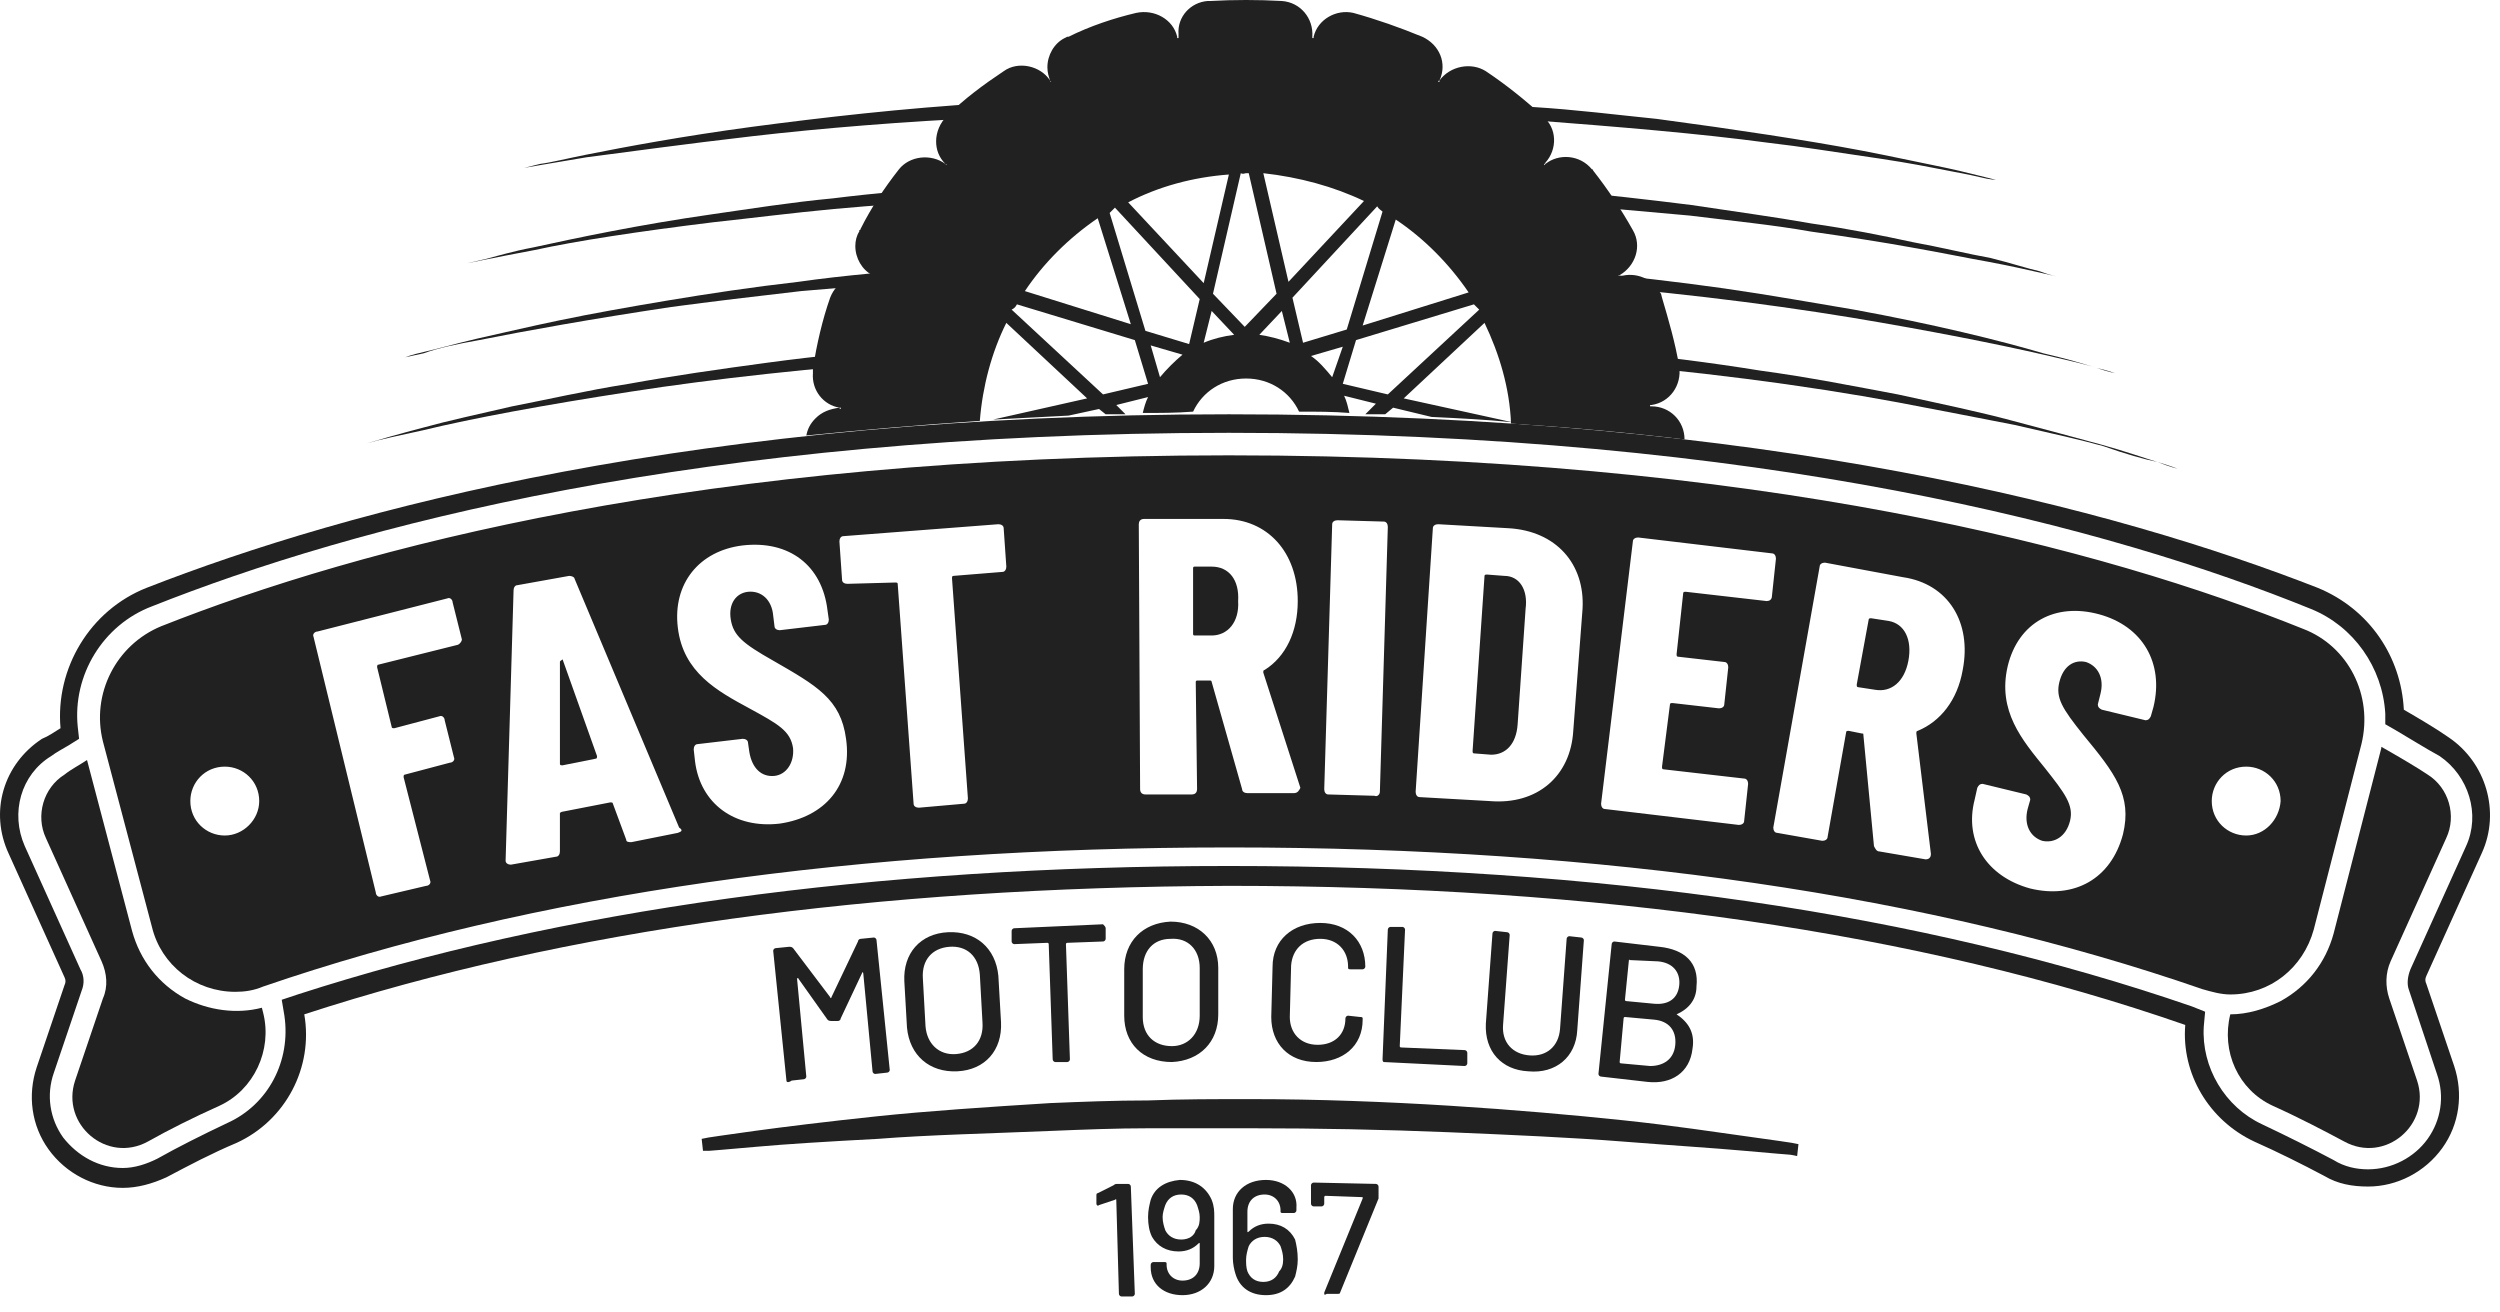 <svg xmlns="http://www.w3.org/2000/svg" width="141" height="74" viewBox="0 0 141 74" fill="none"><path d="M42.487 7.676C46.372 7.228 50.929 6.855 55.786 6.63C58.251 6.481 60.717 6.406 63.331 6.332C64.377 6.332 65.498 6.332 66.619 6.257C67.814 6.033 69.009 5.883 70.279 5.883C71.624 5.883 72.894 6.033 74.164 6.257C78.348 6.332 82.457 6.481 86.417 6.78C91.273 7.153 95.83 7.527 99.715 8.05C101.657 8.274 103.45 8.573 105.019 8.797C106.588 9.021 107.933 9.245 109.054 9.469C110.174 9.694 111.071 9.843 111.669 9.992C112.266 10.142 112.565 10.142 112.565 10.142C112.565 10.142 112.266 10.067 111.669 9.918C111.071 9.768 110.174 9.544 109.054 9.32C107.933 9.096 106.588 8.797 105.019 8.498C103.45 8.199 101.657 7.901 99.715 7.602C97.772 7.303 95.681 7.004 93.439 6.705C91.198 6.481 88.882 6.182 86.417 6.033C81.561 5.659 76.331 5.435 71.101 5.36C68.486 5.36 65.871 5.36 63.331 5.435C60.791 5.51 58.251 5.585 55.786 5.809C50.855 6.108 46.372 6.63 42.413 7.153C38.528 7.676 35.315 8.274 33.074 8.722C31.953 8.946 31.057 9.171 30.459 9.245C29.861 9.395 29.562 9.469 29.562 9.469C29.562 9.469 30.833 9.245 33.074 8.872C35.39 8.573 38.602 8.125 42.487 7.676Z" fill="#212121"></path><path d="M104.571 17.463C102.33 17.09 99.864 16.642 97.249 16.268C94.635 15.895 91.945 15.596 89.031 15.297C88.21 15.222 87.313 15.147 86.491 15.073C86.641 15.371 86.79 15.596 86.939 15.895C93.365 16.343 99.416 17.09 104.422 17.912C108.904 18.659 112.64 19.406 115.254 20.003C116.525 20.302 117.57 20.526 118.243 20.751C118.915 20.9 119.289 21.049 119.289 21.049C119.289 21.049 118.915 20.975 118.243 20.751C117.57 20.526 116.525 20.228 115.254 19.929C112.714 19.182 109.054 18.285 104.571 17.463Z" fill="#212121"></path><path d="M40.246 12.533C42.338 12.308 44.654 12.01 47.045 11.786C49.435 11.561 51.976 11.412 54.665 11.262C55.562 11.188 56.458 11.188 57.355 11.113C57.654 10.814 57.952 10.515 58.251 10.291C56.981 10.366 55.786 10.441 54.59 10.515C51.976 10.665 49.361 10.889 46.97 11.188C44.579 11.412 42.263 11.786 40.171 12.084C35.988 12.682 32.476 13.429 30.086 13.952C28.89 14.176 27.919 14.475 27.321 14.624C26.649 14.774 26.35 14.849 26.35 14.849C26.35 14.849 27.77 14.55 30.16 14.101C32.551 13.579 35.988 13.056 40.246 12.533Z" fill="#212121"></path><path d="M107.858 13.653C106.14 13.28 104.272 12.906 102.18 12.607C100.089 12.234 97.847 11.935 95.382 11.561C92.991 11.262 90.451 10.964 87.761 10.739C86.043 10.59 84.25 10.441 82.457 10.366C82.756 10.665 83.055 10.889 83.354 11.188C84.848 11.262 86.267 11.337 87.687 11.487C90.302 11.711 92.842 11.935 95.307 12.159C97.698 12.458 100.014 12.682 102.106 13.056C104.198 13.354 106.14 13.653 107.784 13.952C109.502 14.251 110.921 14.55 112.192 14.774C113.387 14.998 114.358 15.222 115.031 15.371C115.703 15.521 116.002 15.596 116.002 15.596C116.002 15.596 115.628 15.521 115.031 15.297C114.358 15.147 113.462 14.849 112.266 14.55C110.996 14.326 109.502 13.952 107.858 13.653Z" fill="#212121"></path><path d="M27.022 19.182C29.637 18.659 33.373 17.986 37.855 17.314C40.096 17.015 42.562 16.716 45.177 16.418C47.791 16.193 50.481 15.969 53.32 15.745C53.395 15.745 53.544 15.745 53.619 15.745C53.768 15.446 53.918 15.222 54.067 14.998C53.768 14.998 53.544 14.998 53.245 15.073C50.406 15.297 47.642 15.521 45.027 15.895C42.412 16.193 39.947 16.567 37.706 16.94C35.464 17.314 33.373 17.688 31.579 18.061C29.786 18.435 28.218 18.808 26.873 19.107C25.603 19.406 24.557 19.705 23.884 19.854C23.212 20.003 22.838 20.153 22.838 20.153C22.838 20.153 23.212 20.078 23.884 19.929C24.706 19.63 25.752 19.406 27.022 19.182Z" fill="#212121"></path><path d="M121.679 26.055C120.932 25.831 119.886 25.457 118.542 25.084C117.197 24.71 115.479 24.262 113.536 23.739C111.594 23.216 109.427 22.768 107.036 22.245C104.646 21.797 102.031 21.274 99.266 20.9C96.502 20.452 93.514 20.078 90.525 19.779C89.928 19.705 89.255 19.705 88.583 19.63C88.658 19.854 88.732 20.153 88.807 20.377C95.531 20.9 101.807 21.722 107.036 22.693C109.427 23.141 111.668 23.59 113.611 23.963C115.553 24.411 117.272 24.785 118.616 25.159C119.886 25.607 120.932 25.906 121.679 26.055C122.427 26.279 122.8 26.428 122.8 26.428C122.8 26.428 122.427 26.354 121.679 26.055Z" fill="#212121"></path><path d="M52.125 19.555C49.062 19.779 46.073 20.078 43.309 20.452C40.545 20.825 37.93 21.199 35.465 21.647C33.074 22.021 30.832 22.544 28.89 22.917C26.948 23.366 25.229 23.739 23.884 24.113C22.465 24.486 21.419 24.785 20.672 25.009C19.925 25.233 19.551 25.308 19.551 25.308C19.551 25.308 19.925 25.233 20.672 25.009C21.419 24.785 22.54 24.561 23.884 24.262C26.649 23.59 30.683 22.843 35.539 22.095C40.321 21.348 45.924 20.751 51.901 20.302C51.975 20.078 52.05 19.779 52.125 19.555Z" fill="#212121"></path><path d="M69.308 24.411C99.416 24.411 119.139 29.791 130.346 34.348C132.737 35.319 134.38 37.635 134.53 40.25V40.848L135.053 41.146C135.949 41.669 136.771 42.192 137.593 42.641C139.236 43.761 139.909 45.928 139.087 47.721L135.949 54.669C135.8 55.042 135.725 55.491 135.874 55.864L137.443 60.571C137.892 61.841 137.667 63.186 136.92 64.232C136.173 65.278 134.903 65.95 133.558 65.95C132.886 65.95 132.214 65.801 131.616 65.427C130.346 64.755 129.001 64.082 127.582 63.41C125.49 62.439 124.145 60.197 124.294 57.881L124.369 57.06L123.622 56.761C108.456 51.531 90.227 48.842 69.308 48.842C49.286 48.842 31.58 51.307 16.787 56.088L15.89 56.387L16.04 57.284C16.413 59.824 15.143 62.289 12.827 63.335C11.408 64.008 10.063 64.68 8.868 65.352C8.27 65.651 7.598 65.875 6.925 65.875C5.581 65.875 4.385 65.203 3.563 64.157C2.816 63.111 2.592 61.766 3.04 60.496L4.609 55.864C4.759 55.491 4.759 55.042 4.535 54.669L1.397 47.721C0.575 45.853 1.173 43.687 2.891 42.641C3.19 42.416 3.489 42.267 3.862 42.043L4.46 41.669L4.385 40.997C4.086 38.083 5.805 35.244 8.569 34.198C19.85 29.716 39.424 24.411 69.308 24.411ZM69.308 23.366C39.275 23.366 19.551 28.745 8.27 33.153C5.058 34.422 3.115 37.71 3.414 41.072C3.04 41.296 2.742 41.52 2.368 41.669C0.201 43.089 -0.62 45.778 0.5 48.169L3.638 55.117C3.713 55.267 3.713 55.416 3.638 55.565L2.069 60.197C1.546 61.766 1.77 63.485 2.742 64.829C3.713 66.174 5.282 66.996 6.925 66.996C7.747 66.996 8.569 66.772 9.391 66.398C10.661 65.726 11.931 65.053 13.35 64.456C16.115 63.186 17.683 60.197 17.161 57.209C31.804 52.428 49.361 50.037 69.308 49.962C90.077 49.962 108.232 52.577 123.248 57.807C123.024 60.571 124.593 63.186 127.133 64.381C128.478 64.979 129.823 65.651 131.093 66.324C131.84 66.772 132.662 66.921 133.558 66.921C135.202 66.921 136.771 66.1 137.742 64.755C138.713 63.41 138.938 61.692 138.415 60.123L136.846 55.491C136.771 55.341 136.771 55.192 136.846 55.042L139.983 48.094C141.029 45.778 140.208 43.014 138.116 41.595C137.369 41.072 136.472 40.549 135.576 40.026C135.426 37.037 133.633 34.348 130.719 33.153C119.438 28.745 99.64 23.366 69.308 23.366Z" fill="#212121"></path><path d="M44.355 60.944L43.608 53.623C43.608 53.548 43.683 53.474 43.757 53.474L44.504 53.399C44.579 53.399 44.654 53.399 44.729 53.474L46.82 56.238C46.82 56.312 46.895 56.312 46.895 56.238L48.389 53.1C48.389 53.025 48.464 52.951 48.539 52.951L49.286 52.876C49.361 52.876 49.435 52.951 49.435 53.025L50.182 60.347C50.182 60.422 50.108 60.496 50.033 60.496L49.361 60.571C49.286 60.571 49.211 60.496 49.211 60.422L48.688 54.893C48.688 54.818 48.614 54.818 48.614 54.893L47.418 57.433C47.418 57.508 47.343 57.583 47.269 57.583H46.895C46.82 57.583 46.746 57.583 46.671 57.508L45.027 55.192C45.027 55.117 44.953 55.192 44.953 55.192L45.476 60.72C45.476 60.795 45.401 60.87 45.326 60.87L44.654 60.944C44.43 61.094 44.355 61.019 44.355 60.944Z" fill="#212121"></path><path d="M51.154 57.956L51.004 55.341C50.929 53.772 51.901 52.652 53.469 52.577C55.038 52.502 56.159 53.474 56.308 55.042L56.458 57.657C56.533 59.226 55.561 60.347 53.992 60.422C52.423 60.496 51.303 59.525 51.154 57.956ZM55.412 57.657L55.263 54.968C55.188 53.922 54.515 53.324 53.544 53.399C52.573 53.474 51.975 54.146 52.05 55.192L52.199 57.881C52.274 58.853 52.947 59.525 53.918 59.45C54.889 59.376 55.487 58.703 55.412 57.657Z" fill="#212121"></path><path d="M62.36 52.353V52.951C62.36 53.025 62.285 53.1 62.211 53.1L60.194 53.175C60.194 53.175 60.119 53.175 60.119 53.249L60.343 59.749C60.343 59.824 60.268 59.899 60.194 59.899H59.521C59.446 59.899 59.372 59.824 59.372 59.749L59.148 53.249C59.148 53.249 59.148 53.175 59.073 53.175L57.205 53.249C57.13 53.249 57.056 53.175 57.056 53.1V52.502C57.056 52.428 57.13 52.353 57.205 52.353L62.211 52.129C62.285 52.203 62.36 52.278 62.36 52.353Z" fill="#212121"></path><path d="M63.406 57.284V54.669C63.406 53.1 64.452 52.054 66.021 51.979C67.59 51.979 68.71 53.025 68.71 54.594V57.209C68.71 58.778 67.664 59.824 66.095 59.899C64.452 59.899 63.406 58.853 63.406 57.284ZM67.664 57.284V54.594C67.664 53.548 66.992 52.876 66.021 52.951C65.049 52.951 64.452 53.623 64.452 54.669V57.358C64.452 58.404 65.124 59.002 66.095 59.002C66.992 59.002 67.664 58.33 67.664 57.284Z" fill="#212121"></path><path d="M71.699 57.358L71.773 54.519C71.773 53.025 72.894 52.054 74.463 52.054C76.032 52.054 77.003 53.1 77.003 54.519C77.003 54.594 76.928 54.669 76.854 54.669H76.181C76.107 54.669 76.032 54.669 76.032 54.594V54.519C76.032 53.623 75.434 52.95 74.463 52.95C73.492 52.95 72.894 53.548 72.819 54.445L72.745 57.358C72.745 58.255 73.342 58.927 74.314 58.927C75.285 58.927 75.882 58.33 75.882 57.433C75.882 57.358 75.957 57.284 76.032 57.284L76.704 57.358C76.779 57.358 76.854 57.358 76.854 57.433V57.508C76.854 59.002 75.733 59.898 74.239 59.898C72.67 59.898 71.699 58.853 71.699 57.358Z" fill="#212121"></path><path d="M77.975 59.749L78.273 52.428C78.273 52.353 78.348 52.278 78.423 52.278H79.095C79.17 52.278 79.245 52.353 79.245 52.428L78.946 59.002C78.946 59.002 78.946 59.077 79.02 59.077L82.607 59.226C82.681 59.226 82.756 59.301 82.756 59.376V59.973C82.756 60.048 82.681 60.123 82.607 60.123L78.049 59.899C78.049 59.899 77.975 59.899 77.975 59.749Z" fill="#212121"></path><path d="M83.802 57.732L84.175 52.652C84.175 52.577 84.25 52.502 84.325 52.502L84.997 52.577C85.072 52.577 85.147 52.652 85.147 52.727L84.773 57.807C84.698 58.778 85.296 59.45 86.267 59.525C87.239 59.6 87.911 59.002 87.986 58.031L88.359 52.951C88.359 52.876 88.434 52.801 88.509 52.801L89.181 52.876C89.256 52.876 89.33 52.951 89.33 53.025L88.957 58.106C88.882 59.6 87.761 60.571 86.193 60.422C84.698 60.347 83.727 59.301 83.802 57.732Z" fill="#212121"></path><path d="M94.56 57.209C95.233 57.657 95.606 58.255 95.457 59.151C95.307 60.496 94.261 61.169 92.917 61.019L90.302 60.72C90.227 60.72 90.152 60.646 90.152 60.571L90.899 53.249C90.899 53.175 90.974 53.1 91.049 53.1L93.589 53.399C95.008 53.548 95.83 54.295 95.681 55.64C95.681 56.387 95.233 56.91 94.56 57.209C94.56 57.134 94.56 57.209 94.56 57.209ZM94.486 58.927C94.56 58.105 94.112 57.583 93.29 57.508L91.647 57.358C91.647 57.358 91.572 57.358 91.572 57.433L91.348 59.899C91.348 59.899 91.348 59.973 91.422 59.973L93.066 60.123C93.813 60.123 94.411 59.749 94.486 58.927ZM91.871 54.146L91.647 56.387C91.647 56.387 91.647 56.462 91.721 56.462L93.29 56.611C94.112 56.686 94.635 56.312 94.71 55.565C94.784 54.818 94.336 54.295 93.514 54.221L91.871 54.146C91.945 54.071 91.871 54.071 91.871 54.146Z" fill="#212121"></path><path d="M63.032 66.772H63.63C63.705 66.772 63.779 66.847 63.779 66.921L64.004 72.973C64.004 73.047 63.929 73.122 63.854 73.122H63.256C63.182 73.122 63.107 73.047 63.107 72.973L62.958 67.668C62.958 67.668 62.958 67.594 62.883 67.668L61.986 67.967C61.912 68.042 61.837 67.967 61.837 67.892V67.444C61.837 67.37 61.837 67.295 61.912 67.295L62.808 66.847C62.883 66.772 62.958 66.772 63.032 66.772Z" fill="#212121"></path><path d="M68.486 68.64V71.404C68.486 72.375 67.739 73.047 66.693 73.047C65.647 73.047 64.9 72.45 64.9 71.479V71.329C64.9 71.254 64.975 71.18 65.049 71.18H65.647C65.722 71.18 65.796 71.18 65.796 71.254V71.329C65.796 71.852 66.17 72.226 66.693 72.226C67.291 72.226 67.664 71.852 67.664 71.254V70.134C67.664 70.134 67.664 70.059 67.59 70.134C67.291 70.433 66.917 70.582 66.469 70.582C65.796 70.582 65.273 70.283 64.975 69.76C64.825 69.461 64.751 69.088 64.751 68.64C64.751 68.266 64.825 67.967 64.9 67.668C65.124 66.996 65.722 66.622 66.543 66.548C67.44 66.548 68.038 66.996 68.337 67.668C68.486 68.042 68.486 68.341 68.486 68.64ZM67.664 68.64C67.664 68.415 67.589 68.191 67.515 67.967C67.365 67.594 67.067 67.37 66.618 67.37C66.17 67.37 65.871 67.594 65.722 67.967C65.647 68.191 65.572 68.415 65.572 68.64C65.572 68.938 65.647 69.163 65.722 69.387C65.871 69.686 66.17 69.91 66.618 69.91C67.067 69.91 67.365 69.686 67.44 69.387C67.664 69.163 67.664 68.864 67.664 68.64Z" fill="#212121"></path><path d="M73.193 71.03C73.193 71.404 73.118 71.703 73.044 72.001C72.745 72.674 72.222 73.047 71.4 73.047C70.504 73.047 69.906 72.599 69.682 71.852C69.607 71.628 69.532 71.254 69.532 70.956V68.191C69.532 67.22 70.279 66.548 71.4 66.548C72.446 66.548 73.193 67.22 73.118 68.117V68.266C73.118 68.341 73.044 68.415 72.969 68.415H72.371C72.296 68.415 72.222 68.415 72.222 68.341V68.266C72.222 67.743 71.848 67.37 71.325 67.37C70.728 67.37 70.354 67.743 70.354 68.341V69.461C70.354 69.461 70.354 69.536 70.429 69.461C70.728 69.163 71.101 69.013 71.549 69.013C72.222 69.013 72.745 69.312 73.044 69.91C73.118 70.209 73.193 70.582 73.193 71.03ZM72.371 71.03C72.371 70.731 72.296 70.507 72.222 70.283C72.072 69.984 71.773 69.76 71.325 69.76C70.877 69.76 70.578 69.984 70.429 70.283C70.354 70.507 70.279 70.806 70.279 71.03C70.279 71.254 70.279 71.479 70.354 71.703C70.504 72.076 70.802 72.3 71.251 72.3C71.699 72.3 71.998 72.076 72.147 71.703C72.296 71.553 72.371 71.329 72.371 71.03Z" fill="#212121"></path><path d="M74.687 72.898L76.854 67.594V67.519L74.762 67.444C74.762 67.444 74.687 67.444 74.687 67.519V67.893C74.687 67.967 74.612 68.042 74.538 68.042H74.089C74.015 68.042 73.94 67.967 73.94 67.893V66.847C73.94 66.772 74.015 66.697 74.089 66.697L77.601 66.772C77.675 66.772 77.75 66.847 77.75 66.921V67.444C77.75 67.519 77.75 67.519 77.75 67.594L75.584 72.898C75.584 72.973 75.509 72.973 75.434 72.973H74.837C74.687 73.047 74.687 73.047 74.687 72.898Z" fill="#212121"></path><path d="M137.966 47.273C138.564 46.002 138.116 44.434 136.92 43.687C136.248 43.238 135.352 42.715 134.306 42.118V42.192L131.616 52.652C131.168 54.295 130.122 55.64 128.628 56.462C127.731 56.91 126.76 57.209 125.789 57.209C125.266 59.301 126.237 61.468 128.179 62.364C129.674 63.036 131.093 63.783 132.214 64.381C134.53 65.651 137.145 63.41 136.323 60.944L134.754 56.312C134.53 55.64 134.53 54.893 134.829 54.221L137.966 47.273Z" fill="#212121"></path><path d="M14.77 56.836C13.35 57.209 11.781 56.985 10.437 56.312C8.943 55.491 7.897 54.146 7.448 52.502L4.908 42.865C4.46 43.164 4.012 43.388 3.638 43.687C2.443 44.434 1.995 46.003 2.592 47.273L5.73 54.221C6.029 54.893 6.104 55.64 5.805 56.312L4.236 60.944C3.414 63.41 6.029 65.651 8.345 64.381C9.54 63.709 10.885 63.036 12.379 62.364C14.322 61.468 15.368 59.226 14.845 57.134L14.77 56.836Z" fill="#212121"></path><path d="M100.985 65.128C100.985 65.128 100.014 65.053 98.37 64.904C96.727 64.755 94.336 64.605 91.497 64.381C88.658 64.157 85.296 64.008 81.71 63.858C78.124 63.709 74.314 63.634 70.504 63.634C68.636 63.634 66.693 63.634 64.826 63.634C62.958 63.634 61.09 63.709 59.297 63.783C55.711 63.933 52.349 64.008 49.51 64.232C46.671 64.381 44.281 64.531 42.637 64.68C40.993 64.829 40.022 64.904 40.022 64.904H39.648L39.574 64.232L39.947 64.157C39.947 64.157 40.919 64.008 42.562 63.783C44.206 63.559 46.596 63.261 49.435 62.962C52.274 62.663 55.636 62.439 59.222 62.215C61.015 62.14 62.883 62.065 64.751 62.065C66.619 61.99 68.561 61.99 70.504 61.99C74.314 61.99 78.199 62.14 81.785 62.364C85.371 62.588 88.733 62.887 91.572 63.186C94.411 63.485 96.801 63.858 98.445 64.082C100.089 64.306 101.06 64.456 101.06 64.456L101.433 64.531L101.359 65.203L100.985 65.128Z" fill="#212121"></path><path d="M47.343 22.992H47.418C47.418 22.992 47.418 22.992 47.418 23.067C47.418 23.067 47.343 23.067 47.343 22.992C46.82 23.067 46.372 23.216 45.999 23.59C45.7 23.889 45.55 24.187 45.476 24.561C48.539 24.262 51.826 23.963 55.263 23.739C55.412 21.797 55.935 19.854 56.757 18.21L61.314 22.469L56.01 23.664C57.429 23.59 58.849 23.515 60.268 23.44L61.986 23.067L62.36 23.366C62.734 23.366 63.107 23.366 63.481 23.366L62.958 22.843L64.751 22.394C64.601 22.693 64.527 22.992 64.452 23.291C65.423 23.291 66.32 23.291 67.291 23.216C67.814 22.095 68.934 21.348 70.279 21.348C71.624 21.348 72.745 22.095 73.268 23.216C74.239 23.216 75.21 23.216 76.107 23.291C76.032 22.992 75.957 22.618 75.808 22.32L77.601 22.768L77.003 23.366C77.377 23.366 77.75 23.366 78.124 23.366L78.572 22.992L80.739 23.515C82.308 23.59 83.802 23.664 85.296 23.814L79.17 22.469L83.727 18.21C84.549 19.929 85.147 21.871 85.221 23.889C88.658 24.113 91.945 24.411 95.008 24.785C95.008 23.739 94.186 22.917 93.14 22.917H93.066C93.066 22.917 93.066 22.917 93.066 22.843H93.14C94.186 22.693 94.859 21.722 94.709 20.676C94.485 19.331 94.112 18.061 93.738 16.791L93.663 16.492V16.567C93.29 15.745 92.244 15.297 91.347 15.596H91.273C91.273 15.596 91.273 15.596 91.273 15.521H91.347C92.244 14.998 92.618 13.877 92.094 12.981C91.422 11.786 90.675 10.665 89.853 9.619C89.853 9.619 89.853 9.544 89.778 9.544C89.106 8.722 87.911 8.648 87.164 9.245C87.164 9.245 87.164 9.245 87.089 9.32C87.089 9.32 87.089 9.32 87.089 9.245C87.089 9.245 87.164 9.245 87.164 9.171C87.836 8.424 87.836 7.228 87.014 6.556C86.043 5.659 84.922 4.763 83.802 4.016C82.98 3.493 81.785 3.717 81.187 4.539V4.613C81.187 4.613 81.187 4.613 81.112 4.613C81.112 4.613 81.112 4.539 81.187 4.539C81.635 3.567 81.187 2.521 80.216 2.073C78.946 1.55 77.675 1.102 76.331 0.728C75.359 0.504 74.314 1.102 74.089 2.073V2.148C74.089 2.148 74.089 2.148 74.015 2.148V2.073C74.089 1.027 73.342 0.131 72.296 0.056C70.952 -0.019 69.607 -0.019 68.262 0.056H68.187H68.113C67.141 0.131 66.394 0.953 66.469 1.924C66.469 1.998 66.469 1.998 66.469 2.073V2.148C66.469 2.148 66.469 2.148 66.394 2.148V2.073C66.17 1.102 65.124 0.504 64.078 0.728C62.808 1.027 61.464 1.476 60.268 2.073C60.268 2.073 60.268 2.073 60.193 2.073L60.044 2.148C59.446 2.447 59.073 3.119 59.073 3.792C59.073 4.09 59.148 4.314 59.222 4.539C59.222 4.539 59.222 4.613 59.297 4.613C59.297 4.613 59.297 4.613 59.222 4.613V4.539C58.699 3.717 57.429 3.418 56.607 4.016C55.487 4.763 54.366 5.585 53.395 6.556C53.021 6.929 52.797 7.452 52.797 7.975C52.797 8.424 52.947 8.872 53.32 9.245C53.32 9.245 53.395 9.245 53.395 9.32L53.32 9.245C52.498 8.648 51.303 8.797 50.705 9.544C49.883 10.59 49.136 11.711 48.539 12.906C48.539 12.906 48.539 12.981 48.464 12.981V13.056C48.315 13.28 48.24 13.579 48.24 13.877C48.24 14.55 48.613 15.222 49.211 15.521H49.286C49.286 15.521 49.286 15.521 49.286 15.596H49.211C48.24 15.297 47.194 15.82 46.82 16.791C46.372 18.061 46.073 19.406 45.849 20.751C45.849 20.825 45.849 20.975 45.849 21.049C45.774 22.021 46.447 22.843 47.343 22.992ZM65.423 21.274L64.9 19.481L66.693 20.003C66.245 20.377 65.797 20.825 65.423 21.274ZM67.888 19.331L68.337 17.538L69.607 18.883C69.009 18.958 68.412 19.107 67.888 19.331ZM71.026 18.883L72.296 17.538L72.745 19.331C72.147 19.107 71.549 18.958 71.026 18.883ZM75.135 21.274C74.762 20.825 74.388 20.377 73.94 20.078L75.733 19.555L75.135 21.274ZM83.428 17.463L78.273 22.245L75.733 21.647L76.48 19.182L83.129 17.165C83.279 17.314 83.353 17.389 83.428 17.463ZM82.831 16.492L76.854 18.36L78.721 12.383C80.29 13.429 81.71 14.849 82.831 16.492ZM77.974 11.935L75.957 18.584L73.492 19.331L72.894 16.791L77.675 11.636C77.75 11.786 77.9 11.86 77.974 11.935ZM76.928 11.337L72.67 15.895L71.251 9.768C73.268 9.992 75.21 10.515 76.928 11.337ZM70.279 9.768C70.354 9.768 70.429 9.768 70.429 9.768L71.998 16.567L70.204 18.435L68.412 16.567L69.98 9.768C70.13 9.843 70.204 9.768 70.279 9.768ZM69.308 9.843L67.888 15.969L63.63 11.412C65.348 10.515 67.291 9.992 69.308 9.843ZM62.883 11.711L67.664 16.866L67.067 19.406L64.601 18.659L62.584 12.01C62.733 11.86 62.808 11.786 62.883 11.711ZM61.912 12.308L63.779 18.285L57.803 16.418C58.849 14.849 60.268 13.429 61.912 12.308ZM57.354 17.165L64.004 19.182L64.751 21.647L62.211 22.245L57.056 17.463C57.205 17.389 57.28 17.314 57.354 17.165Z" fill="#212121"></path><path d="M68.337 31.957H67.365C67.29 31.957 67.29 32.032 67.29 32.032V35.767C67.29 35.842 67.365 35.842 67.365 35.842H68.337C69.233 35.842 69.905 35.095 69.831 33.9C69.905 32.704 69.308 31.957 68.337 31.957Z" fill="#212121"></path><path d="M31.58 37.336V43.089C31.58 43.164 31.654 43.164 31.729 43.164L33.597 42.79C33.672 42.79 33.672 42.715 33.672 42.641L31.729 37.187C31.654 37.261 31.58 37.261 31.58 37.336Z" fill="#212121"></path><path d="M84.848 32.48L83.876 32.405C83.802 32.405 83.727 32.405 83.727 32.48L83.055 42.342C83.055 42.416 83.055 42.491 83.129 42.491L84.101 42.566C84.922 42.566 85.52 41.968 85.595 40.848L86.043 34.348C86.192 33.227 85.669 32.48 84.848 32.48Z" fill="#212121"></path><path d="M129.897 35.468C118.766 30.986 99.266 25.681 69.308 25.681C39.648 25.681 20.224 30.911 9.092 35.319C6.552 36.365 5.132 39.129 5.805 41.819L8.569 52.278C9.092 54.445 11.034 55.939 13.275 55.939C13.799 55.939 14.322 55.864 14.844 55.64C30.085 50.41 48.389 47.796 69.308 47.796H69.383C90.451 47.796 108.904 50.485 124.22 55.79C124.743 55.939 125.265 56.088 125.788 56.088C128.03 56.088 129.898 54.594 130.495 52.428L133.185 41.968C133.857 39.204 132.438 36.44 129.897 35.468ZM12.678 47.123C11.632 47.123 10.735 46.301 10.735 45.181C10.735 44.135 11.557 43.238 12.678 43.238C13.724 43.238 14.62 44.06 14.62 45.181C14.62 46.227 13.724 47.123 12.678 47.123ZM25.827 36.365L21.344 37.486C21.27 37.486 21.27 37.56 21.27 37.635L22.091 40.997C22.091 41.072 22.166 41.072 22.241 41.072L24.781 40.399C24.93 40.325 25.08 40.474 25.08 40.623L25.603 42.715C25.677 42.865 25.528 43.014 25.378 43.014L22.838 43.687C22.764 43.687 22.764 43.761 22.764 43.836L24.258 49.663C24.333 49.813 24.183 49.962 24.034 49.962L21.494 50.56C21.344 50.635 21.195 50.485 21.195 50.336L17.683 35.917C17.609 35.767 17.758 35.618 17.907 35.618L25.229 33.75C25.378 33.675 25.528 33.825 25.528 33.974L26.051 36.066C26.051 36.141 25.976 36.29 25.827 36.365ZM38.229 46.974L35.614 47.497C35.464 47.497 35.315 47.497 35.315 47.347L34.568 45.33C34.568 45.255 34.493 45.255 34.418 45.255L31.729 45.779C31.654 45.779 31.579 45.853 31.579 45.853V48.02C31.579 48.169 31.505 48.319 31.355 48.319L28.815 48.767C28.666 48.767 28.516 48.692 28.516 48.543L28.965 33.302C28.965 33.153 29.039 33.003 29.189 33.003L32.102 32.48C32.252 32.48 32.401 32.555 32.401 32.63L38.303 46.675C38.527 46.824 38.453 46.899 38.229 46.974ZM43.981 46.451C41.441 46.75 39.499 45.33 39.2 42.94L39.125 42.267C39.125 42.118 39.2 41.968 39.349 41.968L41.889 41.669C42.039 41.669 42.188 41.744 42.188 41.894L42.263 42.416C42.412 43.313 42.935 43.836 43.682 43.761C44.355 43.687 44.803 43.014 44.728 42.192C44.579 41.221 43.907 40.848 42.263 39.951C40.47 38.98 38.527 37.934 38.229 35.394C37.93 32.928 39.424 31.061 41.889 30.762C44.504 30.463 46.372 31.882 46.671 34.423L46.745 34.946C46.745 35.095 46.671 35.244 46.521 35.244L43.981 35.543C43.832 35.543 43.682 35.468 43.682 35.319L43.608 34.721C43.533 33.825 42.935 33.302 42.188 33.377C41.516 33.451 41.068 34.049 41.217 34.946C41.366 35.842 41.889 36.29 43.608 37.261C46.073 38.681 47.418 39.428 47.717 41.669C48.09 44.284 46.521 46.077 43.981 46.451ZM56.532 32.256L53.768 32.48C53.694 32.48 53.694 32.555 53.694 32.63L54.59 45.031C54.59 45.181 54.515 45.33 54.366 45.33L51.826 45.554C51.676 45.554 51.527 45.48 51.527 45.33L50.63 32.928C50.63 32.854 50.556 32.854 50.481 32.854L47.791 32.928C47.642 32.928 47.493 32.854 47.493 32.704L47.343 30.538C47.343 30.388 47.418 30.239 47.567 30.239L56.308 29.566C56.458 29.566 56.607 29.641 56.607 29.791L56.757 31.957C56.757 32.107 56.682 32.256 56.532 32.256ZM72.969 44.733H70.354C70.204 44.733 70.055 44.658 70.055 44.508L68.337 38.457C68.337 38.382 68.262 38.382 68.262 38.382H67.515C67.44 38.382 67.44 38.457 67.44 38.457L67.515 44.508C67.515 44.658 67.44 44.807 67.216 44.807H64.601C64.452 44.807 64.302 44.733 64.302 44.508L64.228 29.566C64.228 29.417 64.302 29.268 64.526 29.268H69.009C71.474 29.268 73.193 31.135 73.193 33.9C73.193 35.618 72.52 37.037 71.325 37.785C71.25 37.785 71.25 37.859 71.25 37.934L73.342 44.434C73.267 44.583 73.193 44.733 72.969 44.733ZM77.825 44.658C77.825 44.807 77.675 44.957 77.526 44.882L74.911 44.807C74.762 44.807 74.687 44.658 74.687 44.508L75.135 29.566C75.135 29.417 75.285 29.342 75.434 29.342L78.049 29.417C78.198 29.417 78.273 29.566 78.273 29.716L77.825 44.658ZM88.732 41.221C88.583 43.761 86.715 45.405 84.026 45.181L80.066 44.957C79.917 44.957 79.842 44.807 79.842 44.658L80.813 29.791C80.813 29.641 80.963 29.566 81.112 29.566L85.072 29.791C87.761 29.94 89.405 31.808 89.255 34.348L88.732 41.221ZM99.64 33.9L95.083 33.377C95.008 33.377 94.933 33.377 94.933 33.451L94.56 36.888C94.56 36.963 94.56 37.037 94.635 37.037L97.249 37.336C97.399 37.336 97.474 37.486 97.474 37.635L97.249 39.727C97.249 39.876 97.1 39.951 96.951 39.951L94.336 39.652C94.261 39.652 94.186 39.652 94.186 39.727L93.738 43.238C93.738 43.313 93.738 43.388 93.813 43.388L98.37 43.911C98.519 43.911 98.594 44.06 98.594 44.209L98.37 46.301C98.37 46.451 98.221 46.526 98.071 46.526L90.525 45.629C90.376 45.629 90.301 45.48 90.301 45.33L92.094 30.538C92.094 30.388 92.244 30.314 92.393 30.314L99.939 31.21C100.088 31.21 100.163 31.36 100.163 31.509L99.939 33.601C99.939 33.825 99.79 33.9 99.64 33.9ZM110.697 37.785C110.398 39.503 109.427 40.698 108.157 41.221C108.082 41.221 108.082 41.296 108.082 41.371L108.904 48.169C108.904 48.319 108.829 48.468 108.605 48.468L105.99 48.02C105.841 48.02 105.766 47.87 105.692 47.721L105.094 41.445C105.094 41.371 105.094 41.371 105.019 41.371L104.272 41.221C104.197 41.221 104.123 41.221 104.123 41.296L103.077 47.198C103.077 47.347 102.927 47.422 102.778 47.422L100.238 46.974C100.088 46.974 100.014 46.824 100.014 46.675L102.628 31.957C102.628 31.808 102.778 31.733 102.927 31.733L107.335 32.555C109.875 32.928 111.22 35.095 110.697 37.785ZM121.455 39.876L121.306 40.399C121.231 40.549 121.156 40.623 121.007 40.623L118.542 40.026C118.392 39.951 118.317 39.876 118.317 39.727L118.467 39.129C118.691 38.233 118.317 37.56 117.645 37.336C116.973 37.187 116.375 37.56 116.151 38.457C115.927 39.353 116.3 39.951 117.496 41.445C119.289 43.612 120.26 44.882 119.737 47.048C119.065 49.589 116.973 50.709 114.507 50.112C112.042 49.439 110.772 47.422 111.369 45.106L111.519 44.434C111.594 44.284 111.668 44.209 111.818 44.209L114.283 44.807C114.433 44.882 114.507 44.957 114.507 45.106L114.358 45.629C114.134 46.526 114.507 47.198 115.18 47.422C115.852 47.572 116.524 47.198 116.749 46.301C116.973 45.405 116.45 44.733 115.329 43.313C114.059 41.744 112.64 40.1 113.237 37.56C113.835 35.095 115.927 33.974 118.392 34.647C120.858 35.319 122.053 37.411 121.455 39.876ZM126.685 47.123C125.639 47.123 124.743 46.301 124.743 45.181C124.743 44.135 125.564 43.238 126.685 43.238C127.731 43.238 128.627 44.06 128.627 45.181C128.553 46.227 127.731 47.123 126.685 47.123Z" fill="#212121"></path><path d="M106.513 35.02L105.542 34.871C105.467 34.871 105.393 34.871 105.393 34.946L104.72 38.606C104.72 38.681 104.72 38.756 104.795 38.756L105.766 38.905C106.663 39.054 107.41 38.457 107.634 37.261C107.858 36.066 107.41 35.17 106.513 35.02Z" fill="#212121"></path></svg>